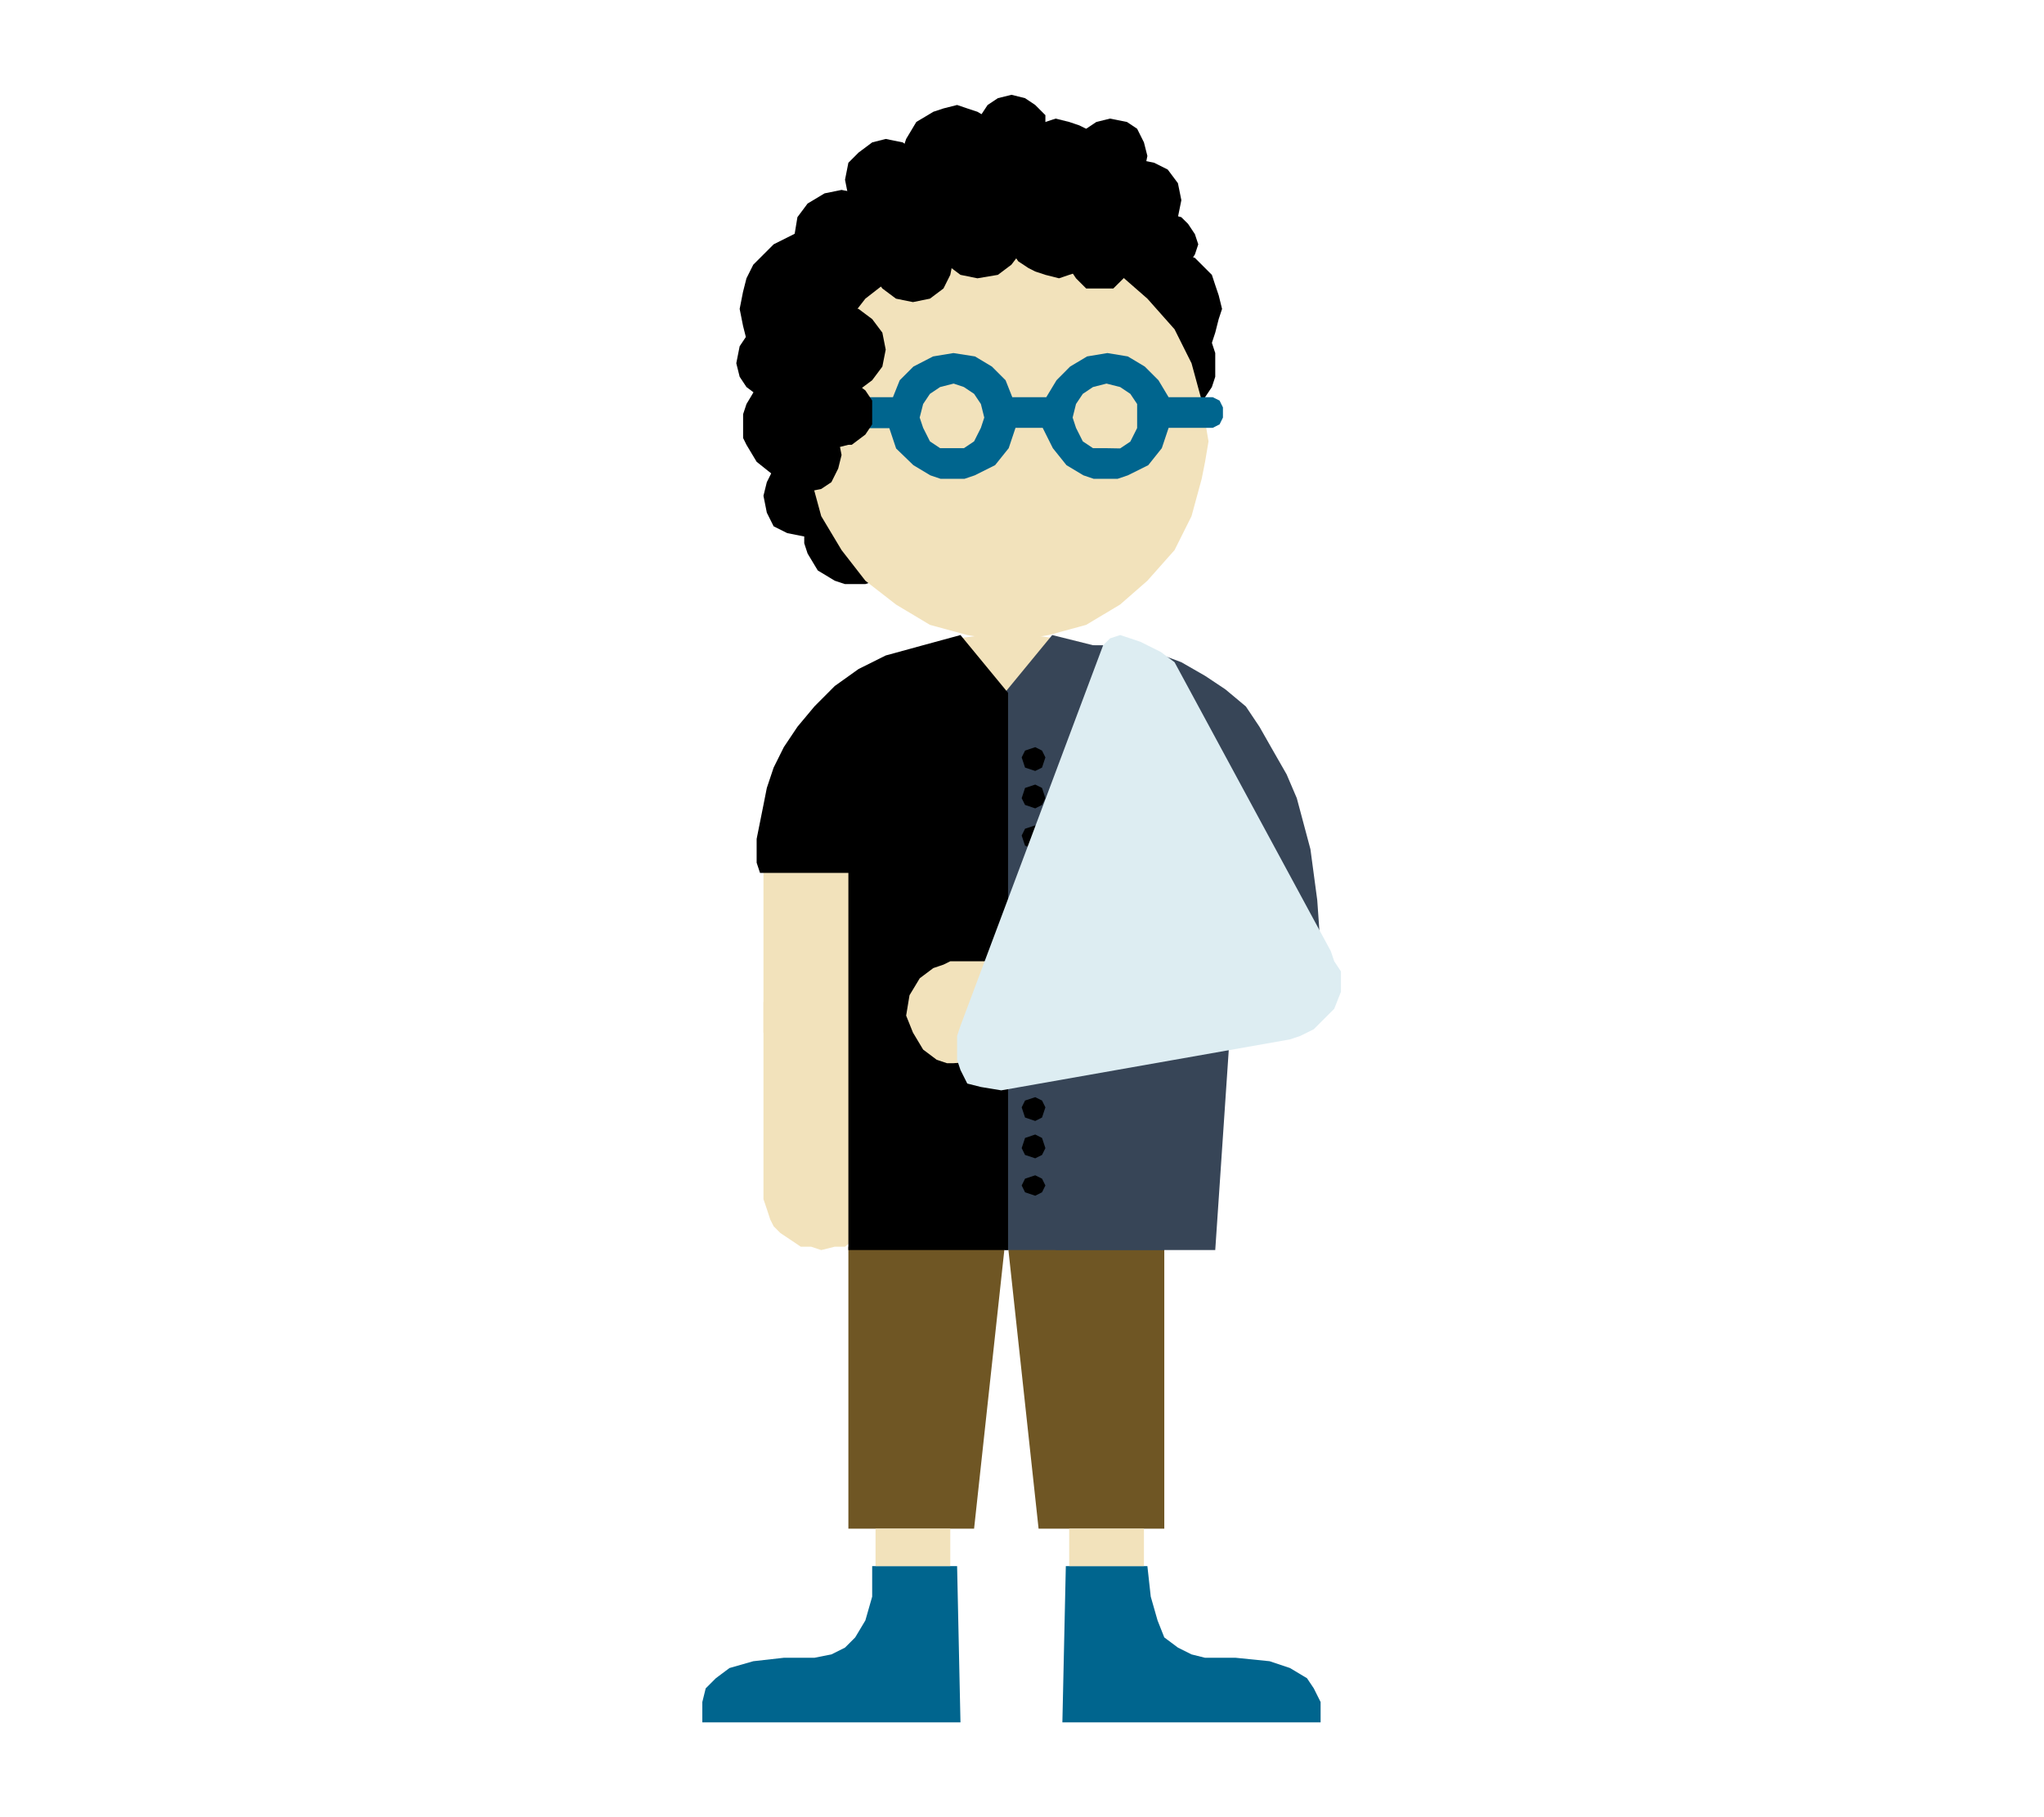 <svg id="Layer_1" data-name="Layer 1" xmlns="http://www.w3.org/2000/svg" xmlns:xlink="http://www.w3.org/1999/xlink" viewBox="0 0 255.12 226.77"><defs><style>.cls-1{fill:none;}.cls-2{clip-path:url(#clip-path);}.cls-3{clip-path:url(#clip-path-2);}.cls-4{clip-path:url(#clip-path-3);}.cls-5{fill:#f2e2bb;}.cls-6{fill:#6f5624;}.cls-7{fill:#374557;}.cls-8{fill:#00658e;}.cls-9{fill:#ddedf2;}.cls-10{clip-path:url(#clip-path-4);}.cls-11{clip-path:url(#clip-path-5);}</style><clipPath id="clip-path"><rect class="cls-1" x="-265.25" y="-825.46" width="1901.4" height="1193.16"/></clipPath><clipPath id="clip-path-2"><rect class="cls-1" x="-882.73" y="-825.46" width="1901.4" height="1193.16"/></clipPath><clipPath id="clip-path-3"><rect class="cls-1" x="-882.73" y="-825.46" width="1901.4" height="1193.16"/></clipPath><clipPath id="clip-path-4"><rect class="cls-1" x="-459.21" y="-321.46" width="1901.4" height="1193.16"/></clipPath><clipPath id="clip-path-5"><rect class="cls-1" x="-1076.69" y="-321.46" width="1901.4" height="1193.16"/></clipPath></defs><title>Gjensidige_partnerkaardi_landingpage_first_draft</title><g class="cls-3"><g class="cls-4"><polygon points="95.29 61.87 95.29 61.87 95.71 63.98 96.56 65.68 98.26 66.53 100.38 66.95 102.07 66.53 103.77 65.68 105.04 63.98 105.47 61.87 105.04 60.17 103.77 58.47 102.07 57.63 100.38 57.2 98.26 57.63 96.56 58.47 95.71 60.17 95.29 61.87"/><polygon points="92.75 52.96 92.75 52.96 92.75 54.66 93.17 55.51 94.44 57.63 96.56 59.32 97.83 59.75 99.11 59.75 100.38 59.75 101.65 59.32 103.77 57.63 105.47 55.51 105.89 54.66 105.89 52.96 105.89 51.69 105.47 50.42 103.77 48.3 101.65 47.02 100.38 46.6 99.11 46.6 97.83 46.6 96.56 47.02 94.44 48.3 93.17 50.42 92.75 51.69 92.75 52.96"/><polygon points="100.38 66.53 100.38 66.53 100.38 67.8 100.8 69.08 102.07 71.19 104.19 72.47 105.46 72.89 106.74 72.89 108.01 72.89 109.28 72.47 111.4 71.19 113.1 69.08 113.52 67.8 113.52 66.53 113.52 64.83 113.1 63.56 111.4 61.87 109.28 60.17 108.01 59.75 106.74 59.75 105.46 59.75 104.19 60.17 102.07 61.87 100.8 63.56 100.38 64.83 100.38 66.53"/><polygon points="92.32 38.55 92.32 38.55 92.74 40.66 93.17 42.36 94.02 44.06 95.29 45.33 96.56 46.6 98.26 47.45 99.95 47.87 102.07 48.3 104.19 47.87 105.89 47.45 107.58 46.6 108.86 45.33 110.13 44.06 110.98 42.36 111.83 40.66 111.83 38.55 111.83 36.42 110.98 34.73 110.13 33.03 108.86 31.76 107.58 30.49 105.89 29.64 104.19 28.79 102.07 28.79 99.95 28.79 98.26 29.64 96.56 30.49 95.29 31.76 94.02 33.03 93.17 34.73 92.74 36.42 92.32 38.55"/><polygon points="106.74 27.52 106.74 27.52 107.16 28.79 107.59 30.07 108.86 32.18 110.98 33.45 112.25 33.88 113.52 34.3 114.8 33.88 116.07 33.45 118.19 32.18 119.46 30.07 119.88 28.79 119.88 27.52 119.88 26.25 119.46 24.98 118.19 22.86 116.07 21.59 114.8 21.16 113.52 21.16 112.25 21.16 110.98 21.59 108.86 22.86 107.59 24.98 107.16 26.25 106.74 27.52"/><polygon points="137.27 38.55 137.27 38.55 137.69 39.82 138.12 41.51 138.54 42.79 139.81 43.63 140.66 44.48 141.93 45.33 143.63 45.75 144.9 45.75 146.6 45.75 147.87 45.33 149.14 44.48 149.99 43.63 151.26 42.79 151.68 41.51 152.11 39.82 152.53 38.55 152.11 36.85 151.68 35.58 151.26 34.3 149.99 33.03 149.14 32.18 147.87 31.76 146.6 31.34 144.9 30.91 143.63 31.34 141.93 31.76 140.66 32.18 139.81 33.03 138.54 34.3 138.12 35.58 137.69 36.85 137.27 38.55"/><polygon points="133.03 29.64 133.03 29.64 133.03 30.91 133.45 32.19 134.72 34.3 136.84 35.58 138.12 36 139.39 36 141.09 36 142.36 35.58 144.05 34.3 145.75 32.19 146.17 30.91 146.17 29.64 146.17 28.37 145.75 27.1 144.05 24.98 142.36 23.7 141.09 23.28 139.39 22.86 138.12 23.28 136.84 23.7 134.72 24.98 133.45 27.1 133.03 28.37 133.03 29.64"/><polygon points="137.27 45.33 137.27 45.33 137.69 47.02 138.12 48.3 138.54 49.57 139.39 50.42 140.66 51.27 141.93 52.11 143.2 52.54 144.48 52.54 146.17 52.54 147.45 52.11 148.72 51.27 149.56 50.42 150.41 49.57 151.26 48.3 151.68 47.02 151.68 45.33 151.68 44.06 151.26 42.78 150.41 41.51 149.56 40.24 148.72 39.39 147.45 38.97 146.17 38.55 144.48 38.12 143.2 38.55 141.93 38.97 140.66 39.39 139.39 40.24 138.54 41.51 138.12 42.78 137.69 44.06 137.27 45.33"/><rect class="cls-5" x="95.29" y="107.24" width="60.63" height="21.63"/><polygon class="cls-5" points="95.29 107.24 95.29 105.54 95.71 103 96.14 100.03 96.99 97.48 97.83 95.36 99.11 92.82 100.8 90.7 102.5 88.58 104.19 86.88 106.31 85.19 108.86 83.49 111.4 82.22 113.95 80.95 116.91 80.1 119.46 79.67 122.85 79.25 125.82 78.83 128.79 79.25 131.76 79.67 134.72 80.1 137.69 80.95 140.24 82.22 142.78 83.49 144.9 85.19 147.02 86.88 149.14 88.58 150.84 90.7 152.53 92.82 153.8 95.36 154.65 97.48 155.5 100.03 155.92 103 155.92 105.54 155.92 107.24 95.29 107.24"/><polygon class="cls-5" points="100.8 55.08 100.8 55.08 100.8 57.63 101.23 59.75 102.5 64.41 105.04 68.65 108.01 72.47 111.83 75.44 116.07 77.98 120.73 79.25 123.28 79.67 125.82 79.67 128.36 79.67 130.91 79.25 135.57 77.98 139.81 75.44 143.21 72.47 146.6 68.65 148.72 64.41 149.99 59.75 150.41 57.63 150.84 55.08 150.41 52.54 149.99 49.99 148.72 45.33 146.6 41.09 143.21 37.27 139.81 34.3 135.57 31.76 130.91 30.49 128.36 30.06 125.82 30.06 123.28 30.06 120.73 30.49 116.07 31.76 111.83 34.3 108.01 37.27 105.04 41.09 102.5 45.33 101.23 49.99 100.8 52.54 100.8 55.08"/><polygon class="cls-5" points="102.5 126.74 102.5 122.5 109.71 104.69 109.71 149.64 109.71 150.91 109.28 152.19 108.86 153.03 107.58 153.88 105.47 155.58 104.19 155.58 102.5 156 101.23 155.58 99.95 155.58 97.41 153.88 96.56 153.03 96.14 152.19 95.72 150.91 95.29 149.64 95.29 125.05 102.5 126.74"/><polygon class="cls-6" points="105.89 190.77 121.58 190.77 125.4 155.58 105.89 155.58 105.89 190.77"/><polygon class="cls-6" points="145.32 190.77 129.63 190.77 125.82 155.58 145.32 155.58 145.32 190.77"/><polygon class="cls-7" points="131.33 79.25 125.4 86.46 125.4 156 145.32 156 145.32 108.93 156.77 108.93 156.77 107.66 156.77 104.69 156.35 100.45 155.5 98.33 154.65 95.79 153.38 93.24 151.69 90.7 149.99 88.16 147.44 85.61 144.05 83.49 140.66 81.8 136.42 80.52 131.33 79.25"/><polygon class="cls-7" points="131.76 86.46 131.76 156 151.68 156 154.23 118.26 164.83 118.26 164.41 112.32 163.56 105.97 161.86 99.61 160.59 96.64 158.89 93.67 157.2 90.7 155.5 88.16 152.96 86.04 150.41 84.34 147.45 82.64 144.05 81.37 140.66 80.52 136.42 80.52 131.76 86.46"/><polygon points="119.88 79.25 125.82 86.46 125.82 156 105.89 156 105.89 108.93 94.86 108.93 94.44 107.66 94.44 104.69 95.29 100.45 95.71 98.33 96.56 95.79 97.83 93.24 99.53 90.7 101.65 88.16 104.19 85.61 107.16 83.49 110.55 81.8 115.22 80.52 119.88 79.25"/><polygon points="133.03 31.76 133.03 31.76 133.45 33.46 134.3 34.73 135.57 36 137.27 36 138.96 36 140.24 34.73 141.09 33.46 141.51 31.76 141.09 30.06 140.24 28.79 138.96 27.94 137.27 27.52 135.57 27.94 134.3 28.79 133.45 30.06 133.03 31.76"/><polygon points="124.97 27.52 124.97 27.52 125.39 29.22 125.82 30.49 126.24 31.34 127.09 32.61 128.36 33.45 129.21 33.88 130.48 34.3 132.18 34.73 133.45 34.3 134.72 33.88 136 33.45 136.84 32.61 137.69 31.34 138.54 30.49 138.97 29.22 138.97 27.52 138.97 26.25 138.54 24.98 137.69 23.7 136.84 22.86 136 22.01 134.72 21.16 133.45 20.74 132.18 20.74 130.48 20.74 129.21 21.16 128.36 22.01 127.09 22.86 126.24 23.7 125.82 24.98 125.39 26.25 124.97 27.52"/><polygon points="116.49 28.79 116.49 28.79 116.91 31.34 118.19 33.03 119.88 34.3 122 34.73 124.55 34.3 126.24 33.03 127.52 31.34 127.94 28.79 127.52 26.67 126.24 24.98 124.55 23.7 122 23.28 119.88 23.7 118.19 24.98 116.91 26.67 116.49 28.79"/><polygon points="108.43 32.18 108.43 32.18 108.86 34.3 110.13 36 111.83 37.27 113.95 37.7 116.07 37.27 117.76 36 118.61 34.3 119.03 32.18 118.61 30.49 117.76 28.79 116.07 27.52 113.95 27.1 111.83 27.52 110.13 28.79 108.86 30.49 108.43 32.18"/><polygon points="99.95 43.63 99.95 43.63 100.38 45.75 101.23 47.45 102.92 48.72 105.04 49.15 107.16 48.72 108.86 47.45 110.13 45.75 110.55 43.63 110.13 41.51 108.86 39.82 107.16 38.55 105.04 38.12 102.92 38.55 101.23 39.82 100.38 41.51 99.95 43.63"/><polygon points="99.95 51.69 99.95 51.69 100.38 53.39 101.23 54.66 102.5 55.51 104.19 55.93 105.89 55.51 107.16 54.66 108.01 53.39 108.43 51.69 108.01 49.99 107.16 48.3 105.89 47.45 104.19 47.02 102.5 47.45 101.23 48.3 100.38 49.99 99.95 51.69"/><polygon points="99.11 29.64 99.11 29.64 99.53 31.76 100.8 33.46 102.92 34.73 105.04 35.15 107.16 34.73 109.28 33.46 110.56 31.76 110.98 29.64 110.56 27.1 109.28 25.4 107.16 24.13 105.04 23.7 102.92 24.13 100.8 25.4 99.53 27.1 99.11 29.64"/><polygon points="113.95 25.82 113.95 25.82 114.37 27.1 114.8 28.37 115.22 29.64 116.49 30.91 117.34 31.76 118.61 32.61 119.88 33.03 121.58 33.03 122.85 33.03 124.55 32.61 125.82 31.76 126.67 30.91 127.52 29.64 128.36 28.37 128.79 27.1 128.79 25.82 128.79 24.13 128.36 22.86 127.52 21.58 126.67 20.31 125.82 19.46 124.55 18.61 122.85 18.19 121.58 18.19 119.88 18.19 118.61 18.61 117.34 19.46 116.49 20.31 115.22 21.58 114.8 22.86 114.37 24.13 113.95 25.82"/><polygon points="124.97 22.01 124.97 22.01 124.97 23.28 125.39 24.55 126.24 25.82 127.09 26.67 127.94 27.52 129.21 28.37 130.48 28.79 131.76 28.79 133.45 28.79 134.72 28.37 135.57 27.52 136.84 26.67 137.69 25.82 138.12 24.55 138.54 23.28 138.97 22.01 138.54 20.31 138.12 19.04 137.69 18.19 136.84 16.92 135.57 16.07 134.72 15.65 133.45 15.22 131.76 14.8 130.48 15.22 129.21 15.65 127.94 16.07 127.09 16.92 126.24 18.19 125.39 19.04 124.97 20.31 124.97 22.01"/><polygon points="133.45 23.7 133.45 23.7 133.45 25.4 134.72 27.1 136 27.94 138.12 28.37 139.81 27.94 141.08 27.1 142.35 25.4 142.78 23.7 142.35 22.01 141.08 20.31 139.81 19.46 138.12 19.04 136 19.46 134.72 20.31 133.45 22.01 133.45 23.7"/><polygon points="112.67 19.89 112.67 19.89 112.67 21.59 113.1 22.86 114.37 24.98 116.49 26.25 117.76 26.67 119.46 26.67 120.73 26.67 122 26.25 124.12 24.98 125.4 22.86 125.82 21.59 126.24 19.89 125.82 18.62 125.4 17.34 124.12 15.22 122 13.95 120.73 13.53 119.46 13.1 117.76 13.53 116.49 13.95 114.37 15.22 113.1 17.34 112.67 18.62 112.67 19.89"/><polygon points="105.47 22.43 105.47 22.43 105.89 24.55 107.16 26.25 108.86 27.1 110.55 27.52 112.68 27.1 114.37 26.25 115.64 24.55 116.07 22.43 115.64 20.31 114.37 19.04 112.68 17.77 110.55 17.34 108.86 17.77 107.16 19.04 105.89 20.31 105.47 22.43"/><polygon points="98.26 50.84 98.26 50.84 98.68 52.11 99.11 53.39 100.38 54.23 101.65 54.23 103.35 54.23 104.19 53.39 105.04 52.11 105.47 50.84 105.04 49.57 104.19 48.3 103.35 47.45 101.65 47.02 100.38 47.45 99.11 48.3 98.68 49.57 98.26 50.84"/><polygon points="95.71 56.78 95.71 56.78 96.14 58.47 96.98 60.17 98.68 61.02 100.38 61.44 102.5 61.02 103.77 60.17 104.62 58.47 105.04 56.78 104.62 54.66 103.77 53.38 102.5 52.54 100.38 52.11 98.68 52.54 96.98 53.38 96.14 54.66 95.71 56.78"/><polygon points="142.36 30.49 142.36 30.49 142.78 31.76 143.21 33.03 144.48 33.88 145.75 33.88 147.44 33.88 148.29 33.03 149.14 31.76 149.56 30.49 149.14 29.22 148.29 27.94 147.44 27.1 145.75 26.67 144.48 27.1 143.21 27.94 142.78 29.22 142.36 30.49"/><polygon points="136.42 24.98 136.42 24.98 136.84 27.1 138.12 28.79 139.81 30.06 141.93 30.49 144.05 30.06 145.75 28.79 147.02 27.1 147.45 24.98 147.02 22.86 145.75 21.16 144.05 20.31 141.93 19.89 139.81 20.31 138.12 21.16 136.84 22.86 136.42 24.98"/><polygon points="133.88 19.46 133.88 19.46 134.3 21.58 135.57 22.86 136.84 23.7 138.54 24.13 140.66 23.7 141.93 22.86 142.78 21.58 143.21 19.46 142.78 17.77 141.93 16.07 140.66 15.22 138.54 14.8 136.84 15.22 135.57 16.07 134.3 17.77 133.88 19.46"/><polygon points="122 16.07 122 16.07 122.43 17.77 123.27 19.04 124.55 19.89 126.25 20.31 127.94 19.89 129.21 19.04 130.48 17.77 130.48 16.07 130.48 14.37 129.21 13.1 127.94 12.25 126.25 11.83 124.55 12.25 123.27 13.1 122.43 14.37 122 16.07"/><polygon points="91.9 45.33 91.9 45.33 92.32 47.02 93.17 48.3 94.86 49.57 96.56 49.57 98.26 49.57 99.95 48.3 100.8 47.02 101.23 45.33 100.8 43.21 99.95 41.94 98.26 41.09 96.56 40.66 94.86 41.09 93.17 41.94 92.32 43.21 91.9 45.33"/><polygon class="cls-8" points="133.03 195.44 143.21 195.44 143.63 199.25 144.48 202.22 145.32 204.34 147.02 205.61 148.72 206.46 150.41 206.88 154.23 206.88 158.47 207.31 161.01 208.16 163.13 209.43 163.98 210.7 164.83 212.4 164.83 213.67 164.83 214.94 132.6 214.94 133.03 195.44"/><polygon points="127.52 94.52 127.52 94.52 127.94 95.79 129.21 96.21 130.06 95.79 130.48 94.52 130.06 93.67 129.21 93.24 127.94 93.67 127.52 94.52"/><polygon points="127.52 99.61 127.52 99.61 127.94 100.45 129.21 100.88 130.06 100.45 130.48 99.61 130.06 98.33 129.21 97.91 127.94 98.33 127.52 99.61"/><polygon points="127.52 104.27 127.52 104.27 127.94 105.54 129.21 105.97 130.06 105.54 130.48 104.27 130.06 103.42 129.21 103 127.94 103.42 127.52 104.27"/><polygon points="127.52 109.36 127.52 109.36 127.94 110.2 129.21 110.63 130.06 110.2 130.48 109.36 130.06 108.08 129.21 107.66 127.94 108.08 127.52 109.36"/><polygon points="127.52 114.02 127.52 114.02 127.94 114.87 129.21 115.29 130.06 114.87 130.48 114.02 130.06 113.17 129.21 112.75 127.94 113.17 127.52 114.02"/><polygon points="127.52 118.69 127.52 118.69 127.94 119.96 129.21 120.38 130.06 119.96 130.48 118.69 130.06 117.84 129.21 117.42 127.94 117.84 127.52 118.69"/><polygon points="127.52 123.77 127.52 123.77 127.94 124.62 129.21 125.05 130.06 124.62 130.48 123.77 130.06 122.5 129.21 122.08 127.94 122.5 127.52 123.77"/><polygon points="127.52 128.44 127.52 128.44 127.94 129.71 129.21 130.13 130.06 129.71 130.48 128.44 130.06 127.59 129.21 127.17 127.94 127.59 127.52 128.44"/><polygon points="127.52 133.53 127.52 133.53 127.94 134.38 129.21 134.8 130.06 134.38 130.48 133.53 130.06 132.26 129.21 131.83 127.94 132.26 127.52 133.53"/><polygon points="127.52 138.19 127.52 138.19 127.94 139.46 129.21 139.89 130.06 139.46 130.48 138.19 130.06 137.34 129.21 136.92 127.94 137.34 127.52 138.19"/><polygon points="127.52 143.28 127.52 143.28 127.94 144.13 129.21 144.55 130.06 144.13 130.48 143.28 130.06 142.01 129.21 141.58 127.94 142.01 127.52 143.28"/><polygon points="127.52 147.94 127.52 147.94 127.94 148.79 129.21 149.22 130.06 148.79 130.48 147.94 130.06 147.09 129.21 146.67 127.94 147.09 127.52 147.94"/><rect class="cls-5" x="133.45" y="190.77" width="9.33" height="4.67"/><polygon class="cls-8" points="119.46 195.44 108.86 195.44 108.86 199.25 108.01 202.22 106.74 204.34 105.47 205.61 103.77 206.46 101.65 206.88 97.83 206.88 94.02 207.31 91.05 208.16 89.35 209.43 88.08 210.7 87.66 212.4 87.66 213.67 87.66 214.94 119.88 214.94 119.46 195.44"/><rect class="cls-5" x="109.28" y="190.77" width="9.33" height="4.67"/><path class="cls-8" d="M106.31,49.57h-.84L105,50l-.42.85-.43.85.43.42L105,53l.43.43H111l.85,2.54L114,58.05l2.12,1.27,1.27.43h3l1.27-.43,2.54-1.27,1.7-2.12.85-2.54h3.39l1.27,2.54,1.7,2.12,2.12,1.27,1.27.43h3l1.27-.43,2.55-1.27,1.69-2.12.85-2.54h5.51l.85-.43.42-.85V50.84l-.42-.85-.85-.42h-5.51l-1.27-2.12-1.7-1.7-2.12-1.27-2.55-.42-2.54.42-2.12,1.27-1.69,1.7-1.28,2.12h-4.24l-.84-2.12-1.7-1.7-2.12-1.27L119,44.06l-2.54.42L114,45.75l-1.7,1.7-.85,2.12Zm31.8,6.36h-1.69l-1.27-.85-.85-1.69-.42-1.28.42-1.69.85-1.27,1.27-.85,1.69-.43,1.7.43,1.27.85.85,1.27v3l-.85,1.69-1.27.85Zm-19.08,0h-1.69l-1.27-.85-.85-1.69-.43-1.28.43-1.69.85-1.27,1.27-.85,1.69-.43,1.28.43,1.27.85.85,1.27.42,1.69-.42,1.28-.85,1.69-1.27.85Z"/><polygon points="100.8 51.69 100.8 51.69 101.23 52.96 102.07 54.23 103.35 55.51 105.04 55.51 106.31 55.51 108.01 54.23 108.86 52.96 108.86 51.69 108.86 49.99 108.01 48.72 106.31 47.45 105.04 47.45 103.35 47.45 102.07 48.72 101.23 49.99 100.8 51.69"/><polygon class="cls-5" points="124.12 119.96 118.61 119.96 117.76 120.38 116.49 120.81 114.8 122.08 113.52 124.2 113.1 126.74 113.95 128.86 115.22 130.98 116.91 132.25 118.19 132.68 119.03 132.68 124.55 132.25 124.12 119.96"/><polygon class="cls-9" points="119.88 128.01 119.88 128.01 119.46 129.28 119.46 130.56 119.46 132.26 119.88 133.53 120.73 135.22 122.43 135.65 124.97 136.07 161.01 129.71 162.29 129.28 163.98 128.44 165.25 127.17 166.53 125.89 167.37 123.77 167.37 121.23 166.53 119.96 166.1 118.69 146.6 82.64 144.9 81.37 142.36 80.1 141.09 79.67 139.81 79.25 138.54 79.67 137.69 80.52 119.88 128.01"/></g></g></svg>